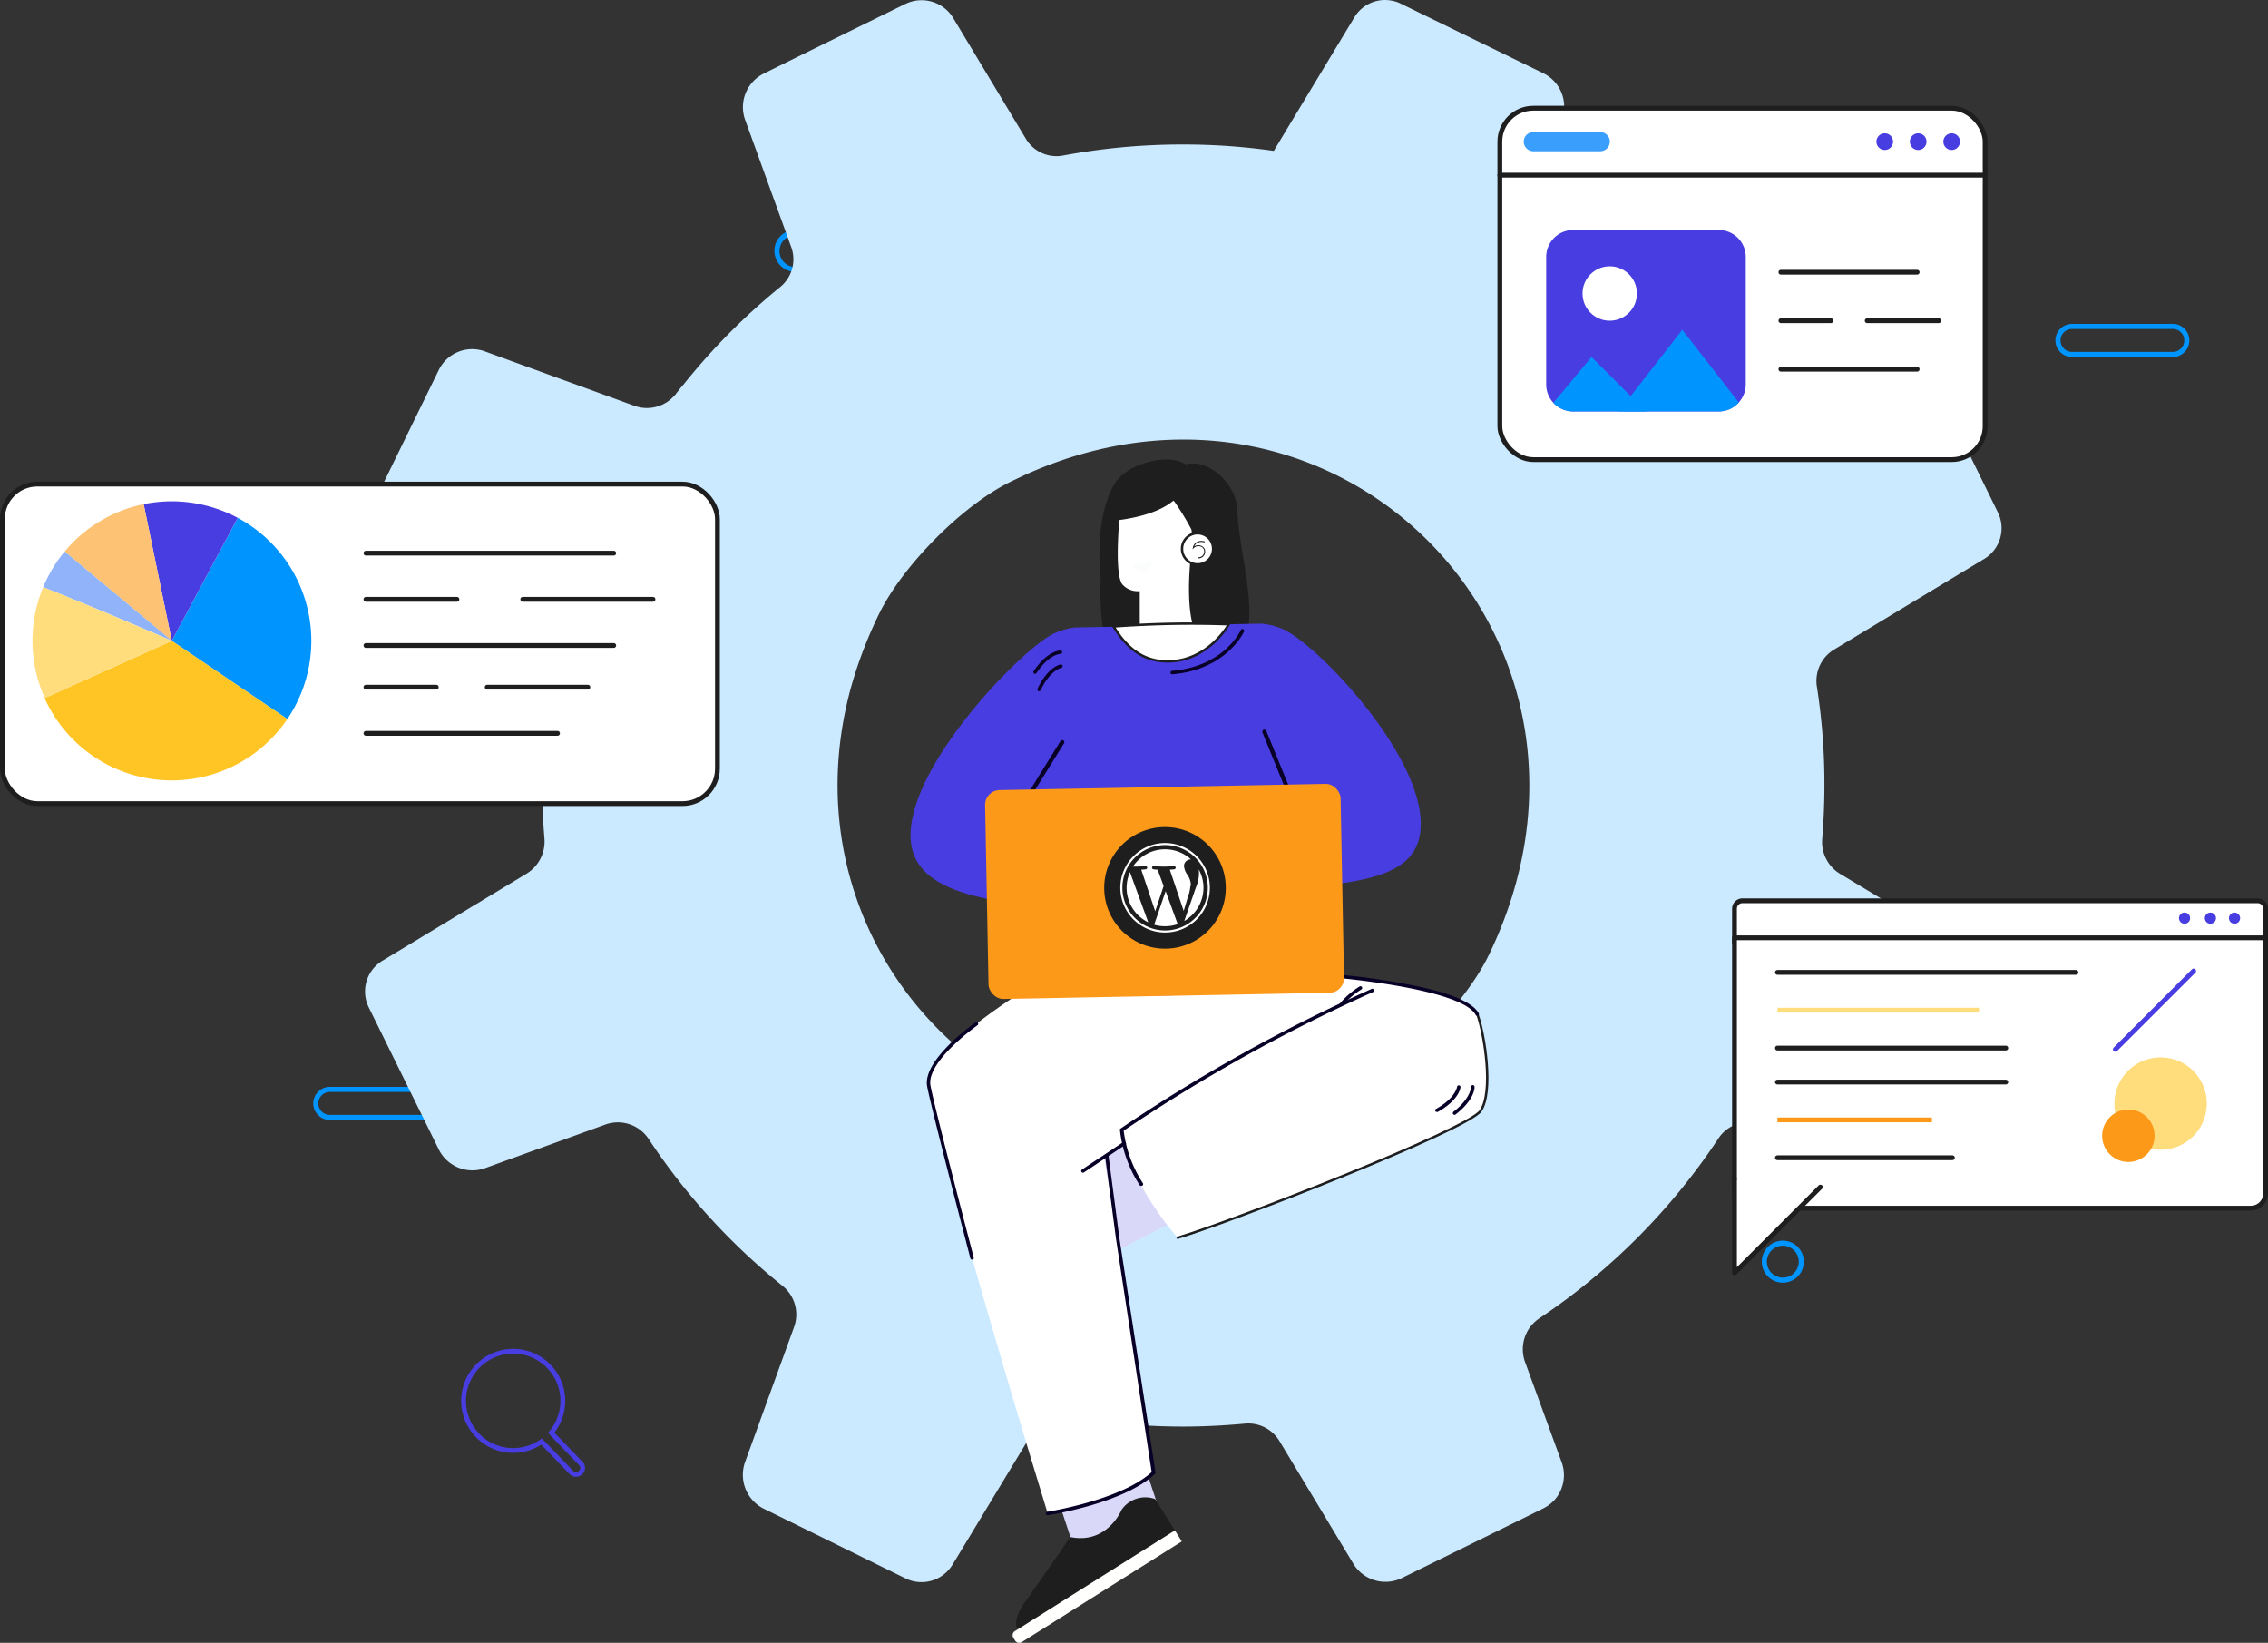 <svg xmlns="http://www.w3.org/2000/svg" viewBox="0 0 472.64 342.34"><rect x="0" y="0" width="472.64" height="342.34" fill="#333333" stroke="none"/><defs><style>.cls-1{fill:#0094ff;}.cls-2{fill:#cceaff;}.cls-3{fill:#1e1e1e;}.cls-10,.cls-18,.cls-4,.cls-9{fill:#fff;}.cls-10,.cls-18,.cls-23,.cls-4{stroke:#1e1e1e;}.cls-10,.cls-24,.cls-26,.cls-27,.cls-28,.cls-4{stroke-miterlimit:10;}.cls-10,.cls-4{stroke-width:0.5px;}.cls-5{fill:#fbfdfc;}.cls-6{fill:#ff6160;}.cls-7{fill:#dad8f9;}.cls-8{fill:#fffffd;}.cls-10,.cls-18,.cls-23,.cls-25,.cls-26{stroke-linecap:round;}.cls-11{fill:#090028;}.cls-12{fill:#483de0;}.cls-13{fill:#f78c63;}.cls-14{fill:#fd7583;}.cls-15{fill:#ae253d;}.cls-16{fill:#4cb7d8;}.cls-17{fill:#fc9918;}.cls-18,.cls-23,.cls-25{stroke-linejoin:round;}.cls-19{fill:#fdc274;}.cls-20{fill:#ffc524;}.cls-21{fill:#91b3fa;}.cls-22{fill:#ffdc7c;}.cls-23,.cls-24,.cls-25,.cls-26,.cls-27,.cls-28{fill:none;}.cls-24,.cls-26{stroke:#483de0;}.cls-25{stroke:#3a9efd;stroke-width:4px;}.cls-27{stroke:#ffdc7c;}.cls-28{stroke:#fc9918;}</style></defs><g id="Layer_2" data-name="Layer 2"><g id="Layer_1-2" data-name="Layer 1"><path class="cls-1" d="M161.38,52.27a4.38,4.38,0,1,1,4.38,4.38A4.39,4.39,0,0,1,161.38,52.27Zm1.06,0A3.32,3.32,0,1,0,165.76,49,3.32,3.32,0,0,0,162.44,52.27Z"/><path class="cls-1" d="M367.15,262.92a4.38,4.38,0,1,1,4.38,4.38A4.38,4.38,0,0,1,367.15,262.92Zm1.06,0a3.32,3.32,0,1,0,3.32-3.32A3.32,3.32,0,0,0,368.21,262.92Z"/><path class="cls-1" d="M428.34,70.94a3.46,3.46,0,0,1,3.46-3.45h21a3.45,3.45,0,0,1,0,6.9h-21A3.45,3.45,0,0,1,428.34,70.94Zm3.46-2.39a2.39,2.39,0,1,0,0,4.78h21a2.39,2.39,0,0,0,0-4.78Z"/><path class="cls-1" d="M65.28,229.94a3.46,3.46,0,0,1,3.45-3.45H97.41a3.45,3.45,0,1,1,0,6.9H68.73A3.46,3.46,0,0,1,65.28,229.94Zm3.45-2.39a2.39,2.39,0,0,0,0,4.78H97.41a2.39,2.39,0,0,0,0-4.78Z"/><path class="cls-2" d="M413.28,200.05l-29.89-18a7.73,7.73,0,0,1-3.65-7.2c.3-3.69.46-7.42.46-11.19a130.57,130.57,0,0,0-1.56-20.52,7.62,7.62,0,0,1,3.61-7.8l31.22-18.85a7.48,7.48,0,0,0,2.85-9.78L401.63,76.79a7.41,7.41,0,0,0-9.14-3.69L360.93,84.56A7.42,7.42,0,0,1,352.37,82a134.75,134.75,0,0,0-31-29.08,7.68,7.68,0,0,1-2.85-8.91l7-19.19a7.74,7.74,0,0,0-3.81-9.51L292,.81a6.55,6.55,0,0,0-1.86-.65,7.44,7.44,0,0,0-7.92,3.5L268.73,26l-3.27,5.44a134.23,134.23,0,0,0-18.81-1.33A135.7,135.7,0,0,0,221.6,32.4a7.43,7.43,0,0,1-7.8-3.46L198.65,3.77a7.71,7.71,0,0,0-10-2.93L165.76,12.07l-6.55,3.24A7.81,7.81,0,0,0,155.29,25l9.56,26.38a7.43,7.43,0,0,1-2.29,8.45,134,134,0,0,0-20.14,20.33c-.57.61-1,1.22-1.52,1.86a3.87,3.87,0,0,1-.53.61,7.63,7.63,0,0,1-8.23,1.91L101,73.21a5.55,5.55,0,0,0-1.07-.3A7.73,7.73,0,0,0,91.49,77L77,106.63a7.69,7.69,0,0,0,2.93,10l31.17,18.77A7.44,7.44,0,0,1,114.6,143,135.71,135.71,0,0,0,113,163.66c0,3.73.16,7.42.46,11.08a7.85,7.85,0,0,1-3.77,7.35l-30,18.12a7.48,7.48,0,0,0-2.85,9.7l14.58,29.58a7.82,7.82,0,0,0,9.71,3.92l25-9.06a7.69,7.69,0,0,1,9,2.93,134.13,134.13,0,0,0,27.91,30.65,7.65,7.65,0,0,1,2.43,8.64l-10.2,28.1a7.9,7.9,0,0,0,3.92,9.74l29.5,14.5a7.55,7.55,0,0,0,9.83-2.89l.79-1.29L215,298.8a7.72,7.72,0,0,1,8-3.61h0a133.74,133.74,0,0,0,23.6,2.09c4.31,0,8.53-.23,12.76-.61a7.59,7.59,0,0,1,7.27,3.62l15.38,25.54a7.83,7.83,0,0,0,10.16,3l29.47-14.51a8.57,8.57,0,0,0,2.17-1.59,7.81,7.81,0,0,0,1.67-7.92l-7.69-21.05a7.81,7.81,0,0,1,1.33-7.54,8.56,8.56,0,0,1,1.6-1.45,134,134,0,0,0,37.39-37.53,7.54,7.54,0,0,1,7.61-3.28,7.06,7.06,0,0,1,1.25.35l25.24,9.17a7.66,7.66,0,0,0,9.48-3.81l.35-.68,14.2-28.86A7.82,7.82,0,0,0,413.28,200.05ZM177.37,143.14a90.7,90.7,0,0,1,6-15.57c5-9.93,17.17-22.23,27.15-27.14,1.06-.53,2.13-1,3.19-1.52C279,69.59,341.9,133.66,310.27,199c-4.15,8.53-13.33,18.54-22.27,24.74a47.52,47.52,0,0,1-6.09,3.58,82.74,82.74,0,0,1-27,8C204.59,240.86,163.17,194.61,177.37,143.14Z"/><path class="cls-3" d="M234.56,107.1s2.23,17.11,4.8,17.24S238,144.63,231,134.92c-2.45-3.4-2.77-26,2.81-30.9S234.56,107.1,234.56,107.1Z"/><path class="cls-4" d="M233.54,102.81s-2,16.25.13,19.09a4.48,4.48,0,0,0,3.6,1.55l0,9.53,11.43-1.53-.14-27.09s-3.39-6.63-3.38-6.36S233.54,102.81,233.54,102.81Z"/><path class="cls-5" d="M240.15,117.17l-4.07.52a2.41,2.41,0,0,0,2.24,1.39C239.81,118.88,240.15,117.17,240.15,117.17Z"/><path class="cls-6" d="M238.52,103l2.7-3.91s-4.41,2.88-4,3A7.23,7.23,0,0,1,238.52,103Z"/><path class="cls-3" d="M246.82,101s-.68,6.06-15.13,7.56c0,0-3.54-8.88,6.92-12.07s11.56,4.85,11.35,4.78S246.82,101,246.82,101Z"/><path class="cls-3" d="M244.7,104.47a55.39,55.39,0,0,1,4.05,6.77s-4.35,25.4,5.36,23.8l1.74-.06c8.62-.28,2.3-18.82,2-28.72-.2-6.2-7.85-12.35-12.67-8.48S244.7,104.47,244.7,104.47Z"/><path class="cls-4" d="M246.33,114.38a3.24,3.24,0,1,0,3.22-3.25A3.23,3.23,0,0,0,246.33,114.38Z"/><path class="cls-3" d="M249.81,116.36a1.36,1.36,0,0,0,1.28-1,1.28,1.28,0,0,0-.52-1.49,1.52,1.52,0,0,0-1.68,0,1.43,1.43,0,0,1,.63-.75,2,2,0,0,1,1.42-.1.1.1,0,0,0,.06-.2,2.16,2.16,0,0,0-1.58.12,1.74,1.74,0,0,0-.83,1.19l-.09.36.26-.27a1.42,1.42,0,0,1,1.7-.22,1.09,1.09,0,0,1,.43,1.26,1.13,1.13,0,0,1-1.09.87.11.11,0,0,0-.11.11.11.11,0,0,0,.1.1Z"/><path class="cls-3" d="M232.85,100.08s-4.92,5.4-3.48,20.61l3.17-15.1Z"/><polygon class="cls-7" points="224.09 323.36 242.45 317.23 235.28 295.72 216.12 299.31 224.09 323.36"/><path class="cls-3" d="M212.07,339.52l32.77-20.6-4.11-6.53a6,6,0,0,0-7,2.24s-2.94,7.23-10.68,5.67l-8.89,12.79S210.68,337.3,212.07,339.52Z"/><path class="cls-8" d="M246.28,321.21l-33.38,21a1,1,0,0,1-1.33-.3l-.41-.66a1,1,0,0,1,.31-1.33l33.37-21Z"/><rect class="cls-7" x="223.65" y="239.14" width="19.39" height="20.54" transform="translate(348.03 -72.31) rotate(62.71)"/><path class="cls-9" d="M251,230.63c-.42,0-15.95,7.24-15.95,7.24l-4.94,3.35s8.62,51.82,10.3,65.67c0,0-10.89,8-22.07,8.5,0,0-24.61-80-24.81-90.23S242,189.79,242,189.79l22.59,12.47s33.61,2.12,41.43,7.21-59.23,37-59.23,37Z"/><path class="cls-9" d="M233.88,236s37.46-23.31,50.42-27.08,22.36-1,23.86,3.11,3.13,15.66.37,19.54-51.83,23.08-63.1,26.41C245.43,257.93,235.13,246.41,233.88,236Z"/><path class="cls-10" d="M307.89,211.4c1.49,4.08,3.4,16.24.64,20.12s-51.83,23.08-63.1,26.41"/><path class="cls-11" d="M307.54,211.52c-3.11-6-34.35-8.48-36.14-8.17a.38.38,0,0,1-.43-.13.36.36,0,0,1,.09-.5c.54-.38,9.3.51,9.39.52a137.72,137.72,0,0,1,17,2.75c6.09,1.48,9.69,3.23,10.72,5.2a.36.36,0,0,1-.16.48.28.28,0,0,1-.15,0A.37.37,0,0,1,307.54,211.52Zm-36.07-8.21Z"/><path class="cls-11" d="M237.88,247.11a.45.45,0,0,0,.19-.05.37.37,0,0,0,.1-.5,25.8,25.8,0,0,1-4-10.94,345.57,345.57,0,0,1,52-28.91.36.36,0,0,0-.29-.65,344,344,0,0,0-52.33,29.1l-.16.11v.2a26.08,26.08,0,0,0,4.1,11.48A.34.34,0,0,0,237.88,247.11Z"/><path class="cls-11" d="M279.55,209.66a.39.39,0,0,0,.28-.15,16.49,16.49,0,0,1,3.87-3.32.37.37,0,0,0,.12-.5.36.36,0,0,0-.49-.12,17.09,17.09,0,0,0-4.07,3.51.35.35,0,0,0,.07.5A.35.35,0,0,0,279.55,209.66Z"/><path class="cls-11" d="M202.58,262.48h.09a.36.36,0,0,0,.25-.44c-.08-.3-8-30.54-9-35.76-1-5,9.68-12.56,9.79-12.64a.36.36,0,0,0,.09-.5.36.36,0,0,0-.5-.08c-.46.32-11.14,7.9-10.08,13.36,1,5.24,8.94,35.5,9,35.8A.35.35,0,0,0,202.58,262.48Z"/><path class="cls-11" d="M225.69,244.38a.33.33,0,0,0,.19-.06l8.62-5.74a.36.36,0,0,0-.4-.6l-8.62,5.74a.37.37,0,0,0-.1.5A.4.4,0,0,0,225.69,244.38Z"/><path class="cls-11" d="M218.35,315.74h.05c.64-.1,15.86-2.51,22.27-8.59l.13-.13,0-.18-7.51-48.73L231,240.78a.35.35,0,0,0-.4-.31.36.36,0,0,0-.31.4l2.29,17.35L240,306.76c-6.33,5.83-21.6,8.25-21.75,8.27a.36.36,0,0,0-.3.41A.35.35,0,0,0,218.35,315.74Z"/><path class="cls-11" d="M303.13,232.32a.42.42,0,0,0,.21-.08c4-3.08,4-5.67,3.94-5.78a.36.36,0,0,0-.38-.34.36.36,0,0,0-.34.37s0,2.36-3.66,5.18a.37.37,0,0,0-.06.51A.37.37,0,0,0,303.13,232.32Z"/><path class="cls-11" d="M299.45,231.71a.33.33,0,0,0,.17,0c4.43-2.46,4.73-5,4.74-5.15a.36.36,0,0,0-.32-.39.36.36,0,0,0-.39.32s-.33,2.34-4.38,4.59a.37.37,0,0,0-.14.49A.34.34,0,0,0,299.45,231.71Z"/><path class="cls-12" d="M237.34,159.75l6.42-29.43,19-.36a14.13,14.13,0,0,1,4.95,1.3c7.7,3.91,29.12,26.64,28.35,41.23-.7,13.24-19.79,11-38.71,14.4l-4.55-17.46,6.83-2Z"/><path class="cls-12" d="M243.72,164l-.64-33.61-19,.36a14.32,14.32,0,0,0-4.89,1.48c-7.55,4.2-30.71,28.51-29.38,43.06,1.2,13.21,23.46,12.26,33.95,15.28l5.4-21.08-.53-1.06Z"/><path class="cls-12" d="M213,169.11l.94,36.66s33.3,5.43,62.7-3c.72-.21-2-30.27-2-30.27s-.12-5.84-3.23-7.59S243,152.5,242.39,152.51,213,169.11,213,169.11Z"/><path class="cls-11" d="M244.28,140.51a.35.35,0,0,1-.36-.33.36.36,0,0,1,.33-.39c10.89-.89,14.3-8.43,14.34-8.5a.35.35,0,0,1,.47-.19.37.37,0,0,1,.19.47c0,.08-3.61,8-14.94,8.94Z"/><path class="cls-4" d="M232.07,130.55a220.15,220.15,0,0,1,24-.46s-4.2,7.61-12.51,7.73C239.79,137.88,235.69,136.56,232.07,130.55Z"/><path class="cls-13" d="M247.81,178.74c1.49-1.57,0-3.51,0-3.51.52-2.34-.12-3.36-.12-3.36s-6.38,2-10,3.45a4.19,4.19,0,0,1-2.8-1.26l-.05.08c-.08-1.78-.17-4-.17-4.26,0-.42-.71-1.09-1.74.28a57.65,57.65,0,0,0-3,5l-5.37-3-4,15s12.92,1.58,14.91,1.68,8.85-1.65,10.87-3.39,1.55-3.25,1.55-3.25A2.61,2.61,0,0,0,247.81,178.74Z"/><path class="cls-14" d="M233.63,169.13l.09,4.62a4.2,4.2,0,0,0,4,1.57l2-.78L238,167.85Z"/><path class="cls-15" d="M243.53,177.61a.25.25,0,0,1-.23-.16.23.23,0,0,1,.15-.3,31,31,0,0,0,4.28-2.12.24.24,0,0,1,.33.08.25.25,0,0,1-.09.33,29.24,29.24,0,0,1-4.37,2.16Z"/><path class="cls-15" d="M243.59,180.64a.24.24,0,0,1-.05-.48,14.88,14.88,0,0,0,4.14-1.62.24.24,0,1,1,.25.41,15.08,15.08,0,0,1-4.3,1.68Z"/><path class="cls-15" d="M244.19,184.08a.24.24,0,0,1-.06-.47,13,13,0,0,0,3.61-1.59.23.23,0,0,1,.33.06.25.25,0,0,1-.07.34,13.12,13.12,0,0,1-3.76,1.65Z"/><path class="cls-16" d="M228.4,172.36l-7.34-1.68s-3.93,10.3-3.93,10.64,2.24,9.33,2.5,9.28a29.27,29.27,0,0,0,2.56-2.52Z"/><path class="cls-11" d="M214.84,166l-3.62-.51a.43.43,0,0,1-.37-.49.44.44,0,0,1,.49-.37l3.06.43L221,154.43a.44.44,0,0,1,.6-.14.43.43,0,0,1,.14.6Z"/><path class="cls-11" d="M215.7,140.42a.36.36,0,0,0,.29-.16c2.63-3.94,4.94-4,4.94-4h0a.36.36,0,1,0,0-.71h0c-.13,0-2.71.1-5.51,4.3a.36.36,0,0,0,.3.56Z"/><path class="cls-11" d="M216.54,144.05a.38.38,0,0,0,.32-.21c2-4.2,4.27-4.66,4.3-4.66a.37.37,0,0,0,.29-.42.36.36,0,0,0-.41-.29c-.11,0-2.66.48-4.83,5.07a.35.35,0,0,0,.17.47A.32.32,0,0,0,216.54,144.05Z"/><path class="cls-15" d="M237.3,172.82a.25.25,0,0,0,.26-.12.24.24,0,0,0-.1-.32,31.2,31.2,0,0,1-3.86-2.81.23.23,0,0,0-.33,0,.24.24,0,0,0,0,.34,30,30,0,0,0,3.94,2.87Z"/><path class="cls-15" d="M236.74,175.79a.24.24,0,0,0,.26-.14.23.23,0,0,0-.13-.31,14.39,14.39,0,0,1-3.81-2.31.25.25,0,0,0-.34,0,.23.23,0,0,0,0,.33,15.16,15.16,0,0,0,3.95,2.39Z"/><path class="cls-15" d="M235.57,179.08a.22.22,0,0,0,.26-.14.24.24,0,0,0-.13-.31,12.63,12.63,0,0,1-3.29-2.18.24.24,0,0,0-.33.35,13.13,13.13,0,0,0,3.44,2.27Z"/><path class="cls-11" d="M268,164.71l3.65.11a.44.44,0,0,0,.45-.42.44.44,0,0,0-.42-.45l-3.09-.1-4.7-11.54a.43.43,0,1,0-.8.33Z"/><path class="cls-16" d="M252.8,169.43l4.1,17.94s7.62-6.44,7.6-7.13a77.49,77.49,0,0,0-2.88-9.17C261.36,170.91,252.8,169.43,252.8,169.43Z"/><path class="cls-11" d="M256.66,187.83l.38,0a67,67,0,0,0,19.43-5.33.43.43,0,0,0-.35-.79,66.88,66.88,0,0,1-18.77,5.21L253.81,170l14.58-5.3a.43.43,0,0,0,.26-.56.43.43,0,0,0-.55-.26l-15.3,5.56Z"/><path class="cls-11" d="M226.8,188.4l-.39,0a66.29,66.29,0,0,1-19.61-4.58.44.44,0,0,1-.24-.57.43.43,0,0,1,.56-.24,67,67,0,0,0,18.95,4.5l2.9-17-14.78-4.75a.43.43,0,0,1-.28-.55.44.44,0,0,1,.54-.28l15.5,5Z"/><rect class="cls-17" x="205.64" y="163.98" width="74.1" height="43.54" rx="3.05" transform="translate(-3.49 4.66) rotate(-1.09)"/><rect class="cls-18" x="0.5" y="100.88" width="149.01" height="66.58" rx="7.28"/><path class="cls-1" d="M59.88,149.84a29.08,29.08,0,0,0-10.34-41.93L35.8,133.54Z"/><path class="cls-12" d="M49.54,107.91a29.23,29.23,0,0,0-19.6-2.85l5.86,28.48Z"/><path class="cls-19" d="M29.94,105.06a29.09,29.09,0,0,0-16.47,9.87L35.8,133.54Z"/><path class="cls-20" d="M35.8,133.54,9.29,145.48a29.07,29.07,0,0,0,50.59,4.36Z"/><path class="cls-21" d="M13.47,114.93A28.89,28.89,0,0,0,9,122.37c10.29,4,26.84,11.17,26.84,11.17Z"/><path class="cls-22" d="M9,122.37a29.11,29.11,0,0,0,.33,23.11L35.8,133.54S19.25,126.4,9,122.37Z"/><line class="cls-23" x1="76.26" y1="115.27" x2="127.9" y2="115.27"/><line class="cls-23" x1="76.26" y1="134.51" x2="127.9" y2="134.51"/><line class="cls-23" x1="76.26" y1="124.89" x2="95.22" y2="124.89"/><line class="cls-23" x1="108.95" y1="124.89" x2="136.08" y2="124.89"/><line class="cls-23" x1="76.26" y1="152.82" x2="116.19" y2="152.82"/><line class="cls-23" x1="76.26" y1="143.2" x2="90.92" y2="143.2"/><line class="cls-23" x1="101.53" y1="143.2" x2="122.51" y2="143.2"/><path class="cls-24" d="M121,304.94l-6.13-6.37a10.34,10.34,0,1,0-2,1.83l6.17,6.42a1.32,1.32,0,0,0,1,.42,1.36,1.36,0,0,0,1-2.3Z"/><rect class="cls-18" x="312.56" y="22.55" width="101.13" height="73.23" rx="6.97"/><path class="cls-23" d="M312.56,36.5H413.69"/><circle class="cls-12" cx="406.72" cy="29.52" r="1.74"/><circle class="cls-12" cx="399.74" cy="29.52" r="1.74"/><circle class="cls-12" cx="392.77" cy="29.52" r="1.74"/><path class="cls-25" d="M319.54,29.52h13.94"/><path class="cls-12" d="M363.81,53.55V80.11a5.65,5.65,0,0,1-5.62,5.62H327.84a5.62,5.62,0,0,1-5.62-5.62V53.55a5.62,5.62,0,0,1,5.62-5.62h30.35A5.62,5.62,0,0,1,363.81,53.55Z"/><path class="cls-1" d="M343,85.73H327.84a5.63,5.63,0,0,1-4.12-1.8l7.95-9.54,8.16,8.15Z"/><circle class="cls-9" cx="335.46" cy="61.16" r="5.67"/><path class="cls-1" d="M362.36,83.86a5.52,5.52,0,0,1-4.17,1.87H337.35l2.48-3.19,10.75-13.82Z"/><line class="cls-23" x1="371.13" y1="56.72" x2="399.53" y2="56.72"/><line class="cls-23" x1="371.13" y1="76.94" x2="399.53" y2="76.94"/><line class="cls-23" x1="371.13" y1="66.83" x2="381.56" y2="66.83"/><line class="cls-23" x1="389.11" y1="66.83" x2="404.03" y2="66.83"/><path class="cls-18" d="M363.12,187.71H470.48a1.66,1.66,0,0,1,1.66,1.66v7.15a0,0,0,0,1,0,0H361.46a0,0,0,0,1,0,0v-7.15A1.66,1.66,0,0,1,363.12,187.71Z"/><path class="cls-18" d="M361.46,195.43H472.14a0,0,0,0,1,0,0v53.25a3.09,3.09,0,0,1-3.09,3.09H364.55a3.09,3.09,0,0,1-3.09-3.09V195.43A0,0,0,0,1,361.46,195.43Z"/><path class="cls-12" d="M466.83,191.33a1.16,1.16,0,1,1-1.16-1.16A1.16,1.16,0,0,1,466.83,191.33Z"/><path class="cls-12" d="M461.8,191.33a1.16,1.16,0,1,1-1.16-1.16A1.16,1.16,0,0,1,461.8,191.33Z"/><path class="cls-12" d="M456.41,191.33a1.16,1.16,0,1,1-1.16-1.16A1.16,1.16,0,0,1,456.41,191.33Z"/><path class="cls-9" d="M428.66,214.35h-23.1a1.07,1.07,0,0,1-1.07-1.07h0a1.07,1.07,0,0,1,1.07-1.07h23.1a1.07,1.07,0,0,1,1.07,1.07h0A1.07,1.07,0,0,1,428.66,214.35Z"/><path class="cls-26" d="M440.82,218.67l16.33-16.33"/><circle class="cls-22" cx="450.25" cy="229.96" r="9.63" transform="translate(122.62 615.01) rotate(-76.66)"/><path class="cls-17" d="M449,236.67a5.46,5.46,0,1,1-5.46-5.45A5.45,5.45,0,0,1,449,236.67Z"/><polyline class="cls-18" points="361.46 245.8 361.46 265.27 379.36 247.37"/><path class="cls-23" d="M370.41,202.63h62.21"/><path class="cls-27" d="M370.41,210.51h42"/><path class="cls-23" d="M370.41,218.4H418"/><path class="cls-23" d="M370.41,225.49H418"/><path class="cls-28" d="M370.41,233.37H402.6"/><path class="cls-23" d="M370.41,241.26h36.46"/><circle class="cls-3" cx="242.78" cy="185.02" r="12.67"/><path class="cls-9" d="M234.78,185a8,8,0,0,0,4.51,7.2l-3.82-10.46a8.07,8.07,0,0,0-.69,3.26Zm13.4-.41a4.13,4.13,0,0,0-.66-2.2,3.8,3.8,0,0,1-.78-1.88,1.38,1.38,0,0,1,1.34-1.42h.11a8,8,0,0,0-12.1,1.5h.52c.84,0,2.13-.1,2.13-.1a.33.33,0,0,1,0,.66s-.43.05-.91.08l2.91,8.67,1.75-5.26-1.24-3.41c-.44,0-.84-.08-.84-.08a.33.33,0,0,1,0-.66s1.32.1,2.11.1,2.13-.1,2.13-.1a.33.33,0,0,1,.05.66s-.43.05-.92.08l2.9,8.6.79-2.67a9.52,9.52,0,0,0,.61-2.59Zm-5.26,1.11-2.4,7a8.11,8.11,0,0,0,4.92-.13l-.06-.11-2.46-6.74Zm6.88-4.54a5.27,5.27,0,0,1,.06.82,7.51,7.51,0,0,1-.61,2.87l-2.45,7.07a8,8,0,0,0,4-6.92,7.91,7.91,0,0,0-1-3.84Zm-7-5.49a9.33,9.33,0,1,0,9.33,9.33,9.34,9.34,0,0,0-9.33-9.33Zm0,18.23a8.9,8.9,0,1,1,8.9-8.9,8.91,8.91,0,0,1-8.9,8.9Z"/></g></g></svg>